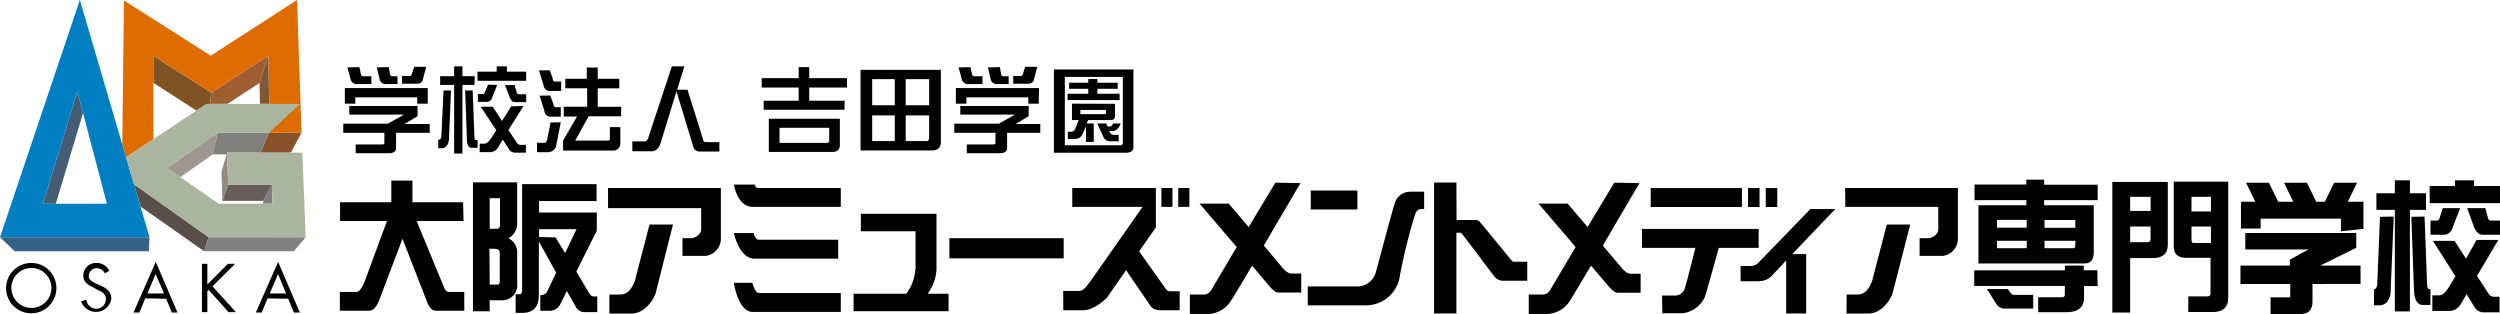 <svg xmlns="http://www.w3.org/2000/svg" viewBox="0 0 320 40.19"><g data-name="レイヤー 2"><path style="fill:#a09691" d="m27.86 16.98-.63 2.78-4.16 2.92-1.69-1.18 6.48-4.52z"/><path style="fill:#805422" d="m19.63 7.14 7.41 4.72-.16 1.44h-.42l-1.31.86-5.52-3.56V7.14z"/><path style="fill:#8a522a" d="M34.42 16.98h4.18l-1.37 2.56h-3.88l1.07-2.56z"/><path style="fill:#455d74" d="m5.5 26.08 4.4-14.36.73 2.75-3.49 11.62-1.64-.01z"/><path style="fill:#95887f" d="m29.06 19.54.15 4.13-.75 2.04-.11-3.73.71-2.44z"/><path style="fill:#685e59" d="M29.21 23.67h5.6l-1.14 2.04h-5.21l.75-2.04z"/><path style="fill:#818080" d="m34.81 23.67.06 2.41h-1.18l-.02-.37 1.14-2.04z"/><path style="fill:#5a4e49" d="m17.16 23.6 9.55 6.76-.59 1.79-8.12-5.7-.84-2.85z"/><path style="fill:gray" d="m26.71 30.36 12.42.01-1.52 1.78H26.12l.59-1.79z"/><path style="fill:#de6c00" d="M26.97 7.13 15.87.06l-.22 18.39.49 1.69 3.5-2.32-.01-10.68 7.41 4.72 7.29-4.71.15 6.91-.06 2.93 4.18-.01L38.02 0 26.97 7.13z"/><path d="M19.14 30.37 10.22 0 0 30.37ZM5.5 26.08l4.4-14.36 3.78 14.36Z" style="fill:#007fc3"/><path style="fill:#346186" d="M0 30.37h19.14l-.09 1.79H1.88L0 30.37z"/><path style="fill:#80807c" d="M27.86 16.98h6.56l-1.07 2.56h-4.29l-.06.22h-1.78l.64-2.78z"/><path style="fill:#9f5e32" d="m34.33 7.15-1.11 3.47-4.09 2.67-2.25.01.16-1.44 7.29-4.71z"/><path style="fill:#805834" d="m34.33 7.15-1.11 3.47.05 2.67 1.19.01-.13-6.15z"/><path d="M29.21 23.67h5.6l.06 2.41H28l-6.62-4.58 6.47-4.5h6.57l4-3.7h-12l-10.27 6.84 1 3.46 9.55 6.76h12.43l-.43-10.82h-9.64Z" style="fill:#aab59f"/><path d="M7.22 36.87A3.22 3.22 0 1 1 4 33.66a3.21 3.21 0 0 1 3.22 3.21m-5.76 0A2.57 2.57 0 0 0 4 39.42a2.56 2.56 0 1 0-2.54-2.56M13.42 35a1.13 1.13 0 0 0-1.06-.67 1 1 0 0 0-1 1c0 .53.55.78 1 1l.41.18c.8.35 1.48.75 1.48 1.74a2 2 0 0 1-3.87.31l.67-.19a1.29 1.29 0 0 0 1.24 1.15 1.24 1.24 0 0 0 1.27-1.21c0-.72-.56-1-1.14-1.23l-.42-.27c-.72-.32-1.34-.69-1.34-1.57a1.63 1.63 0 0 1 1.73-1.58 1.77 1.77 0 0 1 1.6 1Zm5.17 3.19L17.84 40h-.75l2.85-6.48L22.72 40H22l-.73-1.76Zm1.33-3.11-1.05 2.48H21Zm9.25-1.31h.93l-2.9 2.88 3 3.3h-.95l-2.54-2.84-.17.17v2.67h-.69v-6.18h.69v2.65l2.63-2.65zm5.08 4.42L33.5 40h-.75l2.85-6.48L38.38 40h-.76l-.73-1.76Zm1.34-3.11-1.06 2.48h2.09Zm17.86-21.51v1.3l-1.67 1H55V17h-4.3v1.93c0 .44-.31.68-.92.68h-4.25v-1.12h3.39c.18 0 .28-.07.28-.2V17h-5.26v-1.17h5.71l2.06-1.16h-7v-1.1Zm1.3-.3H53.4v-.81h-7.92v.81h-1.34v-2h10.61ZM46 8.59l.2.93a.31.31 0 0 0 .34.24h1v1h-1.76a.81.81 0 0 1-.88-.53l-.43-1.6Zm3.77 0 .15.93a.31.31 0 0 0 .34.24h.62v1h-1.4a.8.8 0 0 1-.87-.53l-.38-1.6Zm4.33 1.67c-.09.31-.36.46-.81.46h-1.82v-1h.92c.15 0 .25 0 .29-.17l.34-1h1.54Zm3.63 1.32-.26 6.18a1.64 1.64 0 0 1-.27.89.78.78 0 0 1-.62.32h-.48v-1.11h.14c.16 0 .25-.16.26-.5l.27-5.78Zm3-.71h-1.54v8.78h-1.06v-8.78h-1.79V9.75h1.79V8.49h1.06v1.26h1.58Zm-.23.71.23 6c0 .22.09.34.2.34h.2v1h-.73c-.37 0-.58-.3-.63-.86l-.23-6.48Zm4.38-3.09v.68h2.47v1.17h-6.23V9.17h2.46v-.68Zm-1.24 2.38L63 12.5a.74.74 0 0 1-.74.54h-1.09v-1h.58a.34.34 0 0 0 .34-.28l.38-.92Zm3.37 2.7-1.93 3.07 1 1.52c.15.25.31.38.51.38h.73v1H65.9a.91.91 0 0 1-.75-.44l-.79-1.23-.61 1a1.18 1.18 0 0 1-.94.6H61.4v-1.08h.6c.28 0 .59-.26.93-.79l.6-.94-2-3h1.54l1.19 1.82 1.18-1.87Zm-1.15-2.7.27.92a.33.33 0 0 0 .35.28h.87v1H65.9c-.25 0-.46-.17-.63-.54l-.63-1.63Zm5.92 4.78-.56 2.83a1.08 1.08 0 0 1-1.09 1h-1.39v-1.2h1c.13 0 .23-.15.31-.44l.42-2.16ZM70.38 9l.38 1.1c0 .23.14.34.3.34h.77v1.2h-1.45a.74.74 0 0 1-.78-.64L69 9Zm.05 3.22.43 1.16c0 .23.14.34.28.34h.64v1.21h-1.3a.75.75 0 0 1-.78-.68l-.63-2Zm8.84-.91h-2.76v2.36h3v1.21h-4.16L73.62 18h4.19a.23.23 0 0 0 .25-.25v-1.48h1.34v2a.9.9 0 0 1-1 1h-6.33V18l1.79-3.08h-1.7v-1.26h3V11.3h-2.8v-1.21h2.75V8.64h1.4v1.45h2.76Zm8.33-2.82-.93 3H88l2 6.36c0 .24.15.34.34.34h1.74v1.21h-2.49a.85.85 0 0 1-.88-.71l-2.12-7-2 6.52c-.23.77-.62 1.15-1.19 1.15h-2.46V18.1h1.59c.18 0 .32-.13.43-.41L86 8.49Zm20.81 2.71h-4.83v1.69h4.53v1.16H97.75v-1.16h4.48V11.2H97.5V10h4.73V8.59h1.35V10h4.83Zm-.91 4v3.39c0 .56-.35.86-1 .86h-8.09V15.2Zm-1.36 2.8v-1.64h-6.36v1.93h6c.25 0 .39-.11.39-.34m14.26-9.01v9.27q0 1-1.11 1.05h-9.17V8.94Zm-5.9 1.19h-2.89v3.34h2.89Zm0 4.64h-2.89v3.29h2.89Zm1.4-1.3h3v-3.34h-3Zm3 4.15v-2.85h-3v3.29h2.71c.18 0 .28-.14.28-.44m12.75-4.05v1.3l-1.67 1h3.16V17h-4.25v1.93c0 .44-.31.68-.92.68h-4.24v-1.12h3.38c.19 0 .29-.07.29-.2V17h-5.27v-1.17h5.71l2.06-1.16h-7v-1.1Zm1.29-.3h-1.34v-.81h-7.92v.81h-1.35v-2H133Zm-8.73-4.68.19.93a.31.31 0 0 0 .34.24h1v1H124a.79.79 0 0 1-.87-.53l-.43-1.6Zm3.76 0 .15.93a.31.31 0 0 0 .34.24h.63v1h-1.41a.81.81 0 0 1-.87-.53l-.38-1.6Zm4.33 1.67c-.09.31-.36.46-.8.46h-1.83v-1h.91a.29.29 0 0 0 .3-.17l.33-1h1.54Zm12.76-1.37v9.93c0 .48-.32.73-1 .73h-9.18V8.89Zm-1.36 9.4V9.85h-7.42v8.74h7.08c.23 0 .34-.1.34-.3m-1-5v1.5c0 .39-.18.58-.53.58h-2.91l-.2.43h.92v2.37h-1v-2l-.41.92a1 1 0 0 1-1 .69h-.91v-.92h.43c.25 0 .42-.13.54-.43l.42-1.06h-.86v-2.1Zm.35-1.92h-2.61V12h2.85v.81h-6.66V12h2.65v-.63h-2.45v-.78h2.45v-.48h1.16v.48h2.61Zm-1.51 3.15v-.45h-3.27v.54h3.19c.05 0 .08 0 .08-.09m1.89 1.28a1.73 1.73 0 0 1-.52.79.92.92 0 0 1-.59.18H142l.06.15a.51.51 0 0 0 .51.34h.62v.82H142a.89.89 0 0 1-.77-.57l-.78-1.71h1.15l.15.4h.29c.17 0 .32-.13.44-.4ZM59.33 28.29h-6l3.43 8.3c.19.52.42.78.67.78h2v2.4h-3.69c-.37 0-.69-.31-1-.94l-3.22-8.27-3 7.91c-.35.85-.78 1.3-1.23 1.3H43.5v-2.4h2.14c.36 0 .75-.56 1.17-1.69l2.72-7.39h-6v-2.4h6.56v-2.77h2.7v2.77h6.49Zm3.35 11.55h-2.14v-16.5h5.66v5.16a2.17 2.17 0 0 1-1.11 2 2 2 0 0 1 1.11 1.73v4a1.92 1.92 0 0 1-2 2.2h-1.52Zm0-10.55h.86c.3 0 .46-.16.46-.5v-3.42h-1.32Zm0 7.14h1c.18 0 .29-.14.29-.43v-3.73c0-.28-.3-.43-.87-.43h-.45Zm13.68-10.69H69v1.46h7.39v2.32l-2.62 5.24 1.56 2.63c.18.37.42.56.7.56h.42v2h-1.76a1.24 1.24 0 0 1-1-.7l-1.13-2-.83 1.66a1.48 1.48 0 0 1-1.37.87h-1.2v-2h.08a.9.9 0 0 0 .86-.6l1.09-2.28-2.22-4v6.9c0 1.49-.73 2.25-2.14 2.25H66v-2.38h.49c.21 0 .34-.15.34-.45V23.57h9.53Zm-5.25 4.65 1.22 2 1.46-3.05H69v1Zm197.39-4.77h-6.85v.65H268v6c0 1-.42 1.45-1.19 1.45h-13.57v-7.45h6.13v-.65h-6.63v-2h6.63V23h2.28v.65h6.85Zm0 11h-1.74v1.45c0 1.26-.76 1.89-2.27 1.89h-3.6v-1.91h3c.27 0 .41-.11.41-.36V36.6h-11.6v-2h11.6V34h2.42v.59h1.74ZM257 37l.41.56a.55.55 0 0 0 .49.18h2.35v1.76h-3.65a1.26 1.26 0 0 1-1.08-.61L254.33 37Zm2.42-8.86h-3.8v1h3.8Zm0 2.68h-3.8v.95h3.8Zm2.28-1.66h3.94v-1h-3.94Zm3.94 2.06v-.4h-3.94v.95h3.74c.13 0 .2-.17.2-.55m7.02 8.78h-2.28V23.29h7.1v8c0 1.16-.65 1.74-1.92 1.74h-2.9Zm0-13h2.62v-1.81h-2.62Zm0 4h2.14c.32 0 .47-.11.47-.36V29h-2.61Zm12.55-7.78v14.91c0 1.21-.67 1.81-2 1.81h-3.11v-2h2.35c.32 0 .5-.11.5-.36V33h-3.11c-1.07 0-1.6-.48-1.6-1.45v-8.3h7ZM283 25.19h-2.49v1.88H283Zm0 3.81h-2.49v1.6c0 .34.08.5.28.5H283Zm23.4-1.28-.4 9.49a2.17 2.17 0 0 1-.41 1.36 1.22 1.22 0 0 1-.95.51h-.77V37h.06c.21 0 .32-.24.36-.72l.35-8.53Zm4.13-.86h-2.06v13h-1.93v-13h-2.36v-2.12h2.36v-1.66h1.93v1.66h2.06Zm-.19.86.33 8.73c0 .39.17.58.35.58h.08v2h-1c-.64 0-1-.56-1.1-1.67l-.35-9.61Zm6.34-4.64v.73H320V26h-9v-2.19h3.24v-.73Zm-1.78 3.56-1 2.57a1.13 1.13 0 0 1-1.11.84h-1.69v-1.81h.83c.16 0 .28-.11.35-.37l.4-1.23Zm4.89 4.07-2.73 4.6 1.37 2.13c.22.37.46.54.74.54h.77v2h-2.08a1.4 1.4 0 0 1-1.13-.68l-1-1.64-.73 1.21a1.73 1.73 0 0 1-1.38.93h-2.28v-2h.9c.39 0 .83-.39 1.29-1.17l.77-1.26-2.89-4.54h2.78l1.46 2.28 1.35-2.4Zm-1.66-4.07.32 1.23c.07.26.2.37.37.37H320v1.81h-2.27c-.37 0-.69-.28-1-.84l-.93-2.57Zm-196.61 3.85h14.63v2.58h-14.63zM78 37.7h1.38c1.08 0 1.53-.91 1.87-1.7l1.89-7.26h3l-2.21 8.76c-.36 1.12-1.57 2.63-3.08 2.63H78Z"/><path d="M77.83 24.06h14.44v6.39a2.22 2.22 0 0 1-1.91 2.3h-3v-2.26h1.11c.49 0 1.28-.5 1.28-1.12v-2.73H77.83Zm19.29 0h10.5v2.42H96.37c-2 0-2.43-2.85-2.43-2.85h2.69a.44.44 0 0 0 .49.43m0 6.63h10.17v2.42H96.6c-2 0-2.66-3.28-2.66-3.28h2.53s.16.86.65.86m0 6.81h10.5v2.43H96.37c-1.93 0-2.43-3.73-2.43-3.73h2.36s.33 1.3.82 1.3m20.07-2.95V29.6h-7v-2.23h9.68v7.18a5.67 5.67 0 0 1-1.14 3.05h2.69v2.23h-12.16V37.6H116a5.59 5.59 0 0 0 1.15-3.05m31.51-10.49h1.41v2.42h-1.41zm2.16 0h1.42v2.42h-1.42zm-14.73 13.18h2c.56 0 .89-.49 1.16-.81s5.94-8.45 7-9.95h-9v-2.42h10.7v5.05l-2.14 3.06 3.43 4.83a.64.64 0 0 0 .53.28H151v2.43h-2.19s-1 .1-1.45-.43c-.26-.35-3.22-4.7-3.22-4.7l-2.48 3.56s-1.55 1.57-3 1.57h-2.56Zm30.38-13.8s-2.38 4-4.7 8l2.23 2.64s.7.93 1.25.93h1.31v2.43h-2.98c-.37 0-.88-.56-1.16-.88L160.27 34c-1.43 2.42-2.6 4.37-2.81 4.65a3.54 3.54 0 0 1-2.65 1.53h-2.51V37.7h1.89a1.15 1.15 0 0 0 .86-.59l3.25-5.49-4.76-5.56h3.73l2.56 3 3.42-5.68Zm1.31.95h5.97v2.42h-5.97zm12.58.14h1.93v2.23h-.35c-.37 0-.65.22-.82.7a76.2 76.2 0 0 0-1.92 7.73 4.38 4.38 0 0 1-4.53 3.89h-7.28v-2.42H174a2.5 2.5 0 0 0 2.06-1.66c.29-1 2-7.51 2.42-8.82a2.06 2.06 0 0 1 1.88-1.63m29.49-1.11-4.69 8 2.27 2.67s.69.93 1.24.93H210v2.43h-2.98c-.37 0-.89-.56-1.16-.88L203.65 34c-1.44 2.42-2.6 4.37-2.8 4.65a3.59 3.59 0 0 1-2.65 1.53h-2.52V37.7h1.89a1.14 1.14 0 0 0 .86-.59l3.25-5.49-4.75-5.56h3.73l2.55 3 3.42-5.68Zm26.52 14.26h1.38c1.08 0 1.54-.91 1.87-1.7l1.89-7.26h3l-2.25 8.76c-.36 1.12-1.58 2.63-3.08 2.63h-2.83Z"/><path d="M236.18 24.06h14.43v6.39a2.22 2.22 0 0 1-1.9 2.3h-3v-2.26h1.11c.5 0 1.28-.5 1.28-1.12v-2.89h-11.9Zm-49.74 4.1h2.49a.73.73 0 0 1 .58.36c.35.37 3.78 4.6 4 4.85a.41.41 0 0 0 .24.13h1.74v2.43h-3a1.41 1.41 0 0 1-1.26-.61c-.13-.16-3.66-4.85-3.9-5.14s-.25-.39-.46-.39h-.45v10.33h-2.86V23.36h2.86Zm24.85-4.09h11.68v2.43h-11.68zm14.73 0h1.47v2.43h-1.47zm-2.27 0h1.47v2.43h-1.47zm-11.01 13.76h1.79a1.32 1.32 0 0 0 1.05-.73c.2-.42 1.21-4.5 1.43-5.37h-6.84V29.3h14.94v2.43H220c-.06.27-1.61 5.79-1.78 6.29a3.65 3.65 0 0 1-2.85 2.08h-2.59Zm10.06-3.78h1.43a1.53 1.53 0 0 0 1-.58l6.5-6.71h3.19s-3.13 3.26-5.5 5.76h1.77v7.6h-2.56v-6.78l-1.83 1.95a2.09 2.09 0 0 1-1.51.68L225 36h-.31s-.11 0 0 0h-1.89Zm69.56-10.66h2.93l1.18 2.43h1.12l1.18-2.43h2.93l-1.18 2.43h2v3.48l-2.88.3v-1.61h-10.28v1.26h-2.52v-3.03l.05-.4h1.79l-1.18-2.43h2.92l1.19 2.43h1.93l-1.18-2.43zM296 36.35v2.21c0 1.38-.81 1.63-1.57 1.63h-3.8v-2.13h2.52v-1.71h-6.37V34h6.32v-.76l2.38-1.31h-8.08v-2.11h14.2v1.89L297 34h5.15v2.34Z"/></g></svg>